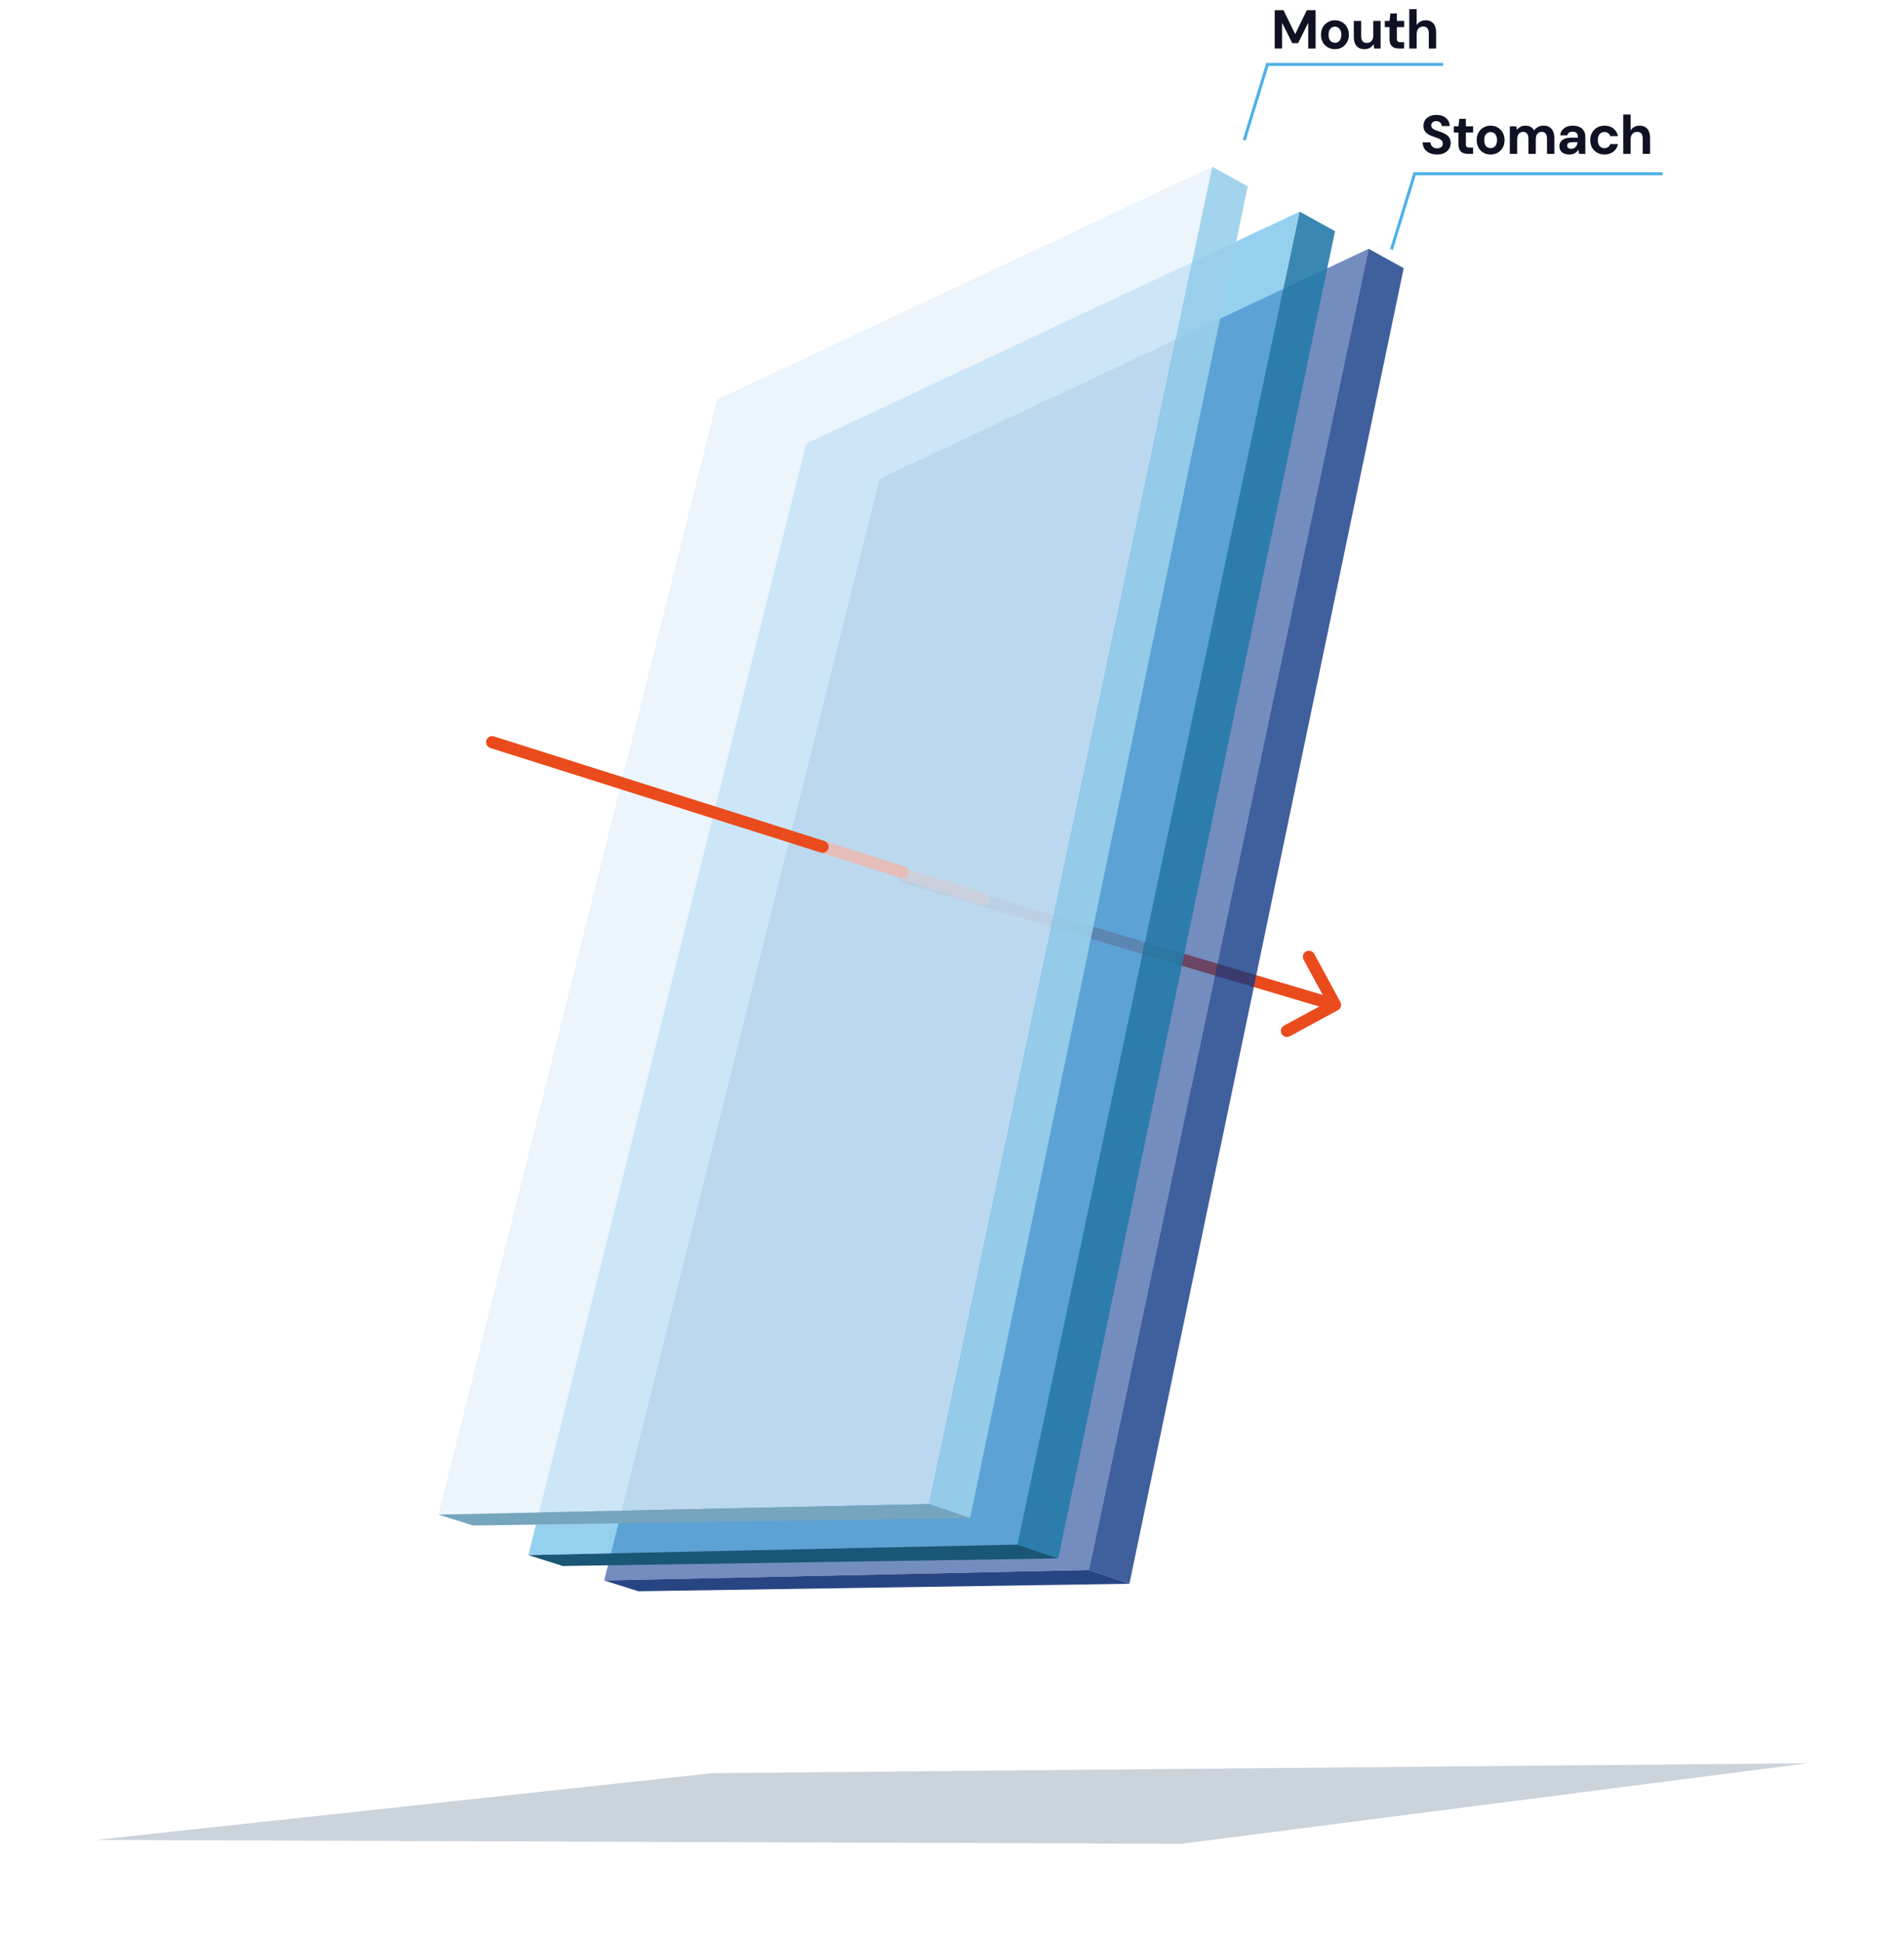 <svg xmlns="http://www.w3.org/2000/svg" fill="none" viewBox="0 0 627 639" height="639" width="627">
<g filter="url(#filter0_f_1474_6302)">
<path fill-opacity="0.3" fill="#506C86" d="M234.704 583.774L595.408 580.508L389.009 607.03L31.508 605.76L234.704 583.774Z"></path>
</g>
<path fill="#EA4B1D" d="M440.582 332.59C441.553 332.063 441.913 330.849 441.386 329.878L432.803 314.057C432.276 313.086 431.062 312.726 430.091 313.252C429.12 313.779 428.76 314.993 429.287 315.964L436.916 330.028L422.852 337.657C421.882 338.184 421.521 339.398 422.048 340.369C422.575 341.34 423.789 341.7 424.76 341.173L440.582 332.59ZM298.439 286.868C297.38 286.554 296.267 287.157 295.953 288.216C295.639 289.275 296.242 290.388 297.301 290.703L298.439 286.868ZM297.301 290.703L439.059 332.749L440.197 328.915L298.439 286.868L297.301 290.703Z"></path>
<g filter="url(#filter1_b_1474_6302)">
<path fill-opacity="0.6" fill="#184194" d="M289.65 157.625L450.704 81.914L358.593 516.902L198.96 520.339L289.65 157.625Z"></path>
</g>
<path fill="#274582" d="M198.96 520.34L210.226 523.89L371.926 521.42L358.593 516.902L198.96 520.34Z"></path>
<path stroke-linecap="round" stroke-width="4" stroke="#EA4B1D" d="M324.183 296.112L297.87 287.785"></path>
<g filter="url(#filter2_b_1474_6302)">
<path fill-opacity="0.6" fill="#4FB1E5" d="M265.496 146.055L427.984 69.67L335.053 508.528L174 511.996L265.496 146.055Z"></path>
</g>
<path stroke-linecap="round" stroke-width="4" stroke="#EA4B1D" d="M297.183 287.112L270.87 278.785"></path>
<g filter="url(#filter3_b_1474_6302)">
<path fill-opacity="0.7" fill="#E5F0FB" d="M236.182 131.527L399.197 54.895L305.964 495.177L144.389 498.656L236.182 131.527Z"></path>
</g>
<g filter="url(#filter4_b_1474_6302)">
<path fill-opacity="0.8" fill="#113785" d="M371.926 521.419L462.245 88.296L450.704 81.914L358.593 516.902L371.926 521.419Z"></path>
</g>
<path fill="#1A5676" d="M174 511.998L185.366 515.579L348.505 513.087L335.053 508.529L174 511.998Z"></path>
<path fill="#76A5BE" d="M144.389 498.657L155.791 502.25L319.46 499.75L305.964 495.178L144.389 498.657Z"></path>
<g filter="url(#filter5_b_1474_6302)">
<path fill-opacity="0.9" fill="#257BA9" d="M348.505 513.085L439.628 76.108L427.985 69.67L335.054 508.528L348.505 513.085Z"></path>
</g>
<g filter="url(#filter6_b_1474_6302)">
<path fill-opacity="0.9" fill="#99CFEB" d="M319.461 499.749L410.879 61.354L399.199 54.895L305.966 495.177L319.461 499.749Z"></path>
</g>
<path stroke-linecap="round" stroke-width="4" stroke="#EA4B1D" d="M162.06 244.352L270.87 278.786"></path>
<path stroke="#4FB1E5" d="M409.736 46.141L417.356 21.205H475.228"></path>
<path stroke="#4FB1E5" d="M458.222 82.139L465.842 57.203H547.543"></path>
<path fill="#101123" d="M419.772 15.967V3.367H422.67L426.522 11.233L430.338 3.367H433.236V15.967H430.806V7.507L427.476 14.203H425.55L422.202 7.507V15.967H419.772ZM439.586 16.183C438.722 16.183 437.942 15.985 437.246 15.589C436.562 15.181 436.016 14.623 435.608 13.915C435.212 13.195 435.014 12.373 435.014 11.449C435.014 10.501 435.212 9.673 435.608 8.965C436.016 8.245 436.568 7.687 437.264 7.291C437.96 6.883 438.74 6.679 439.604 6.679C440.48 6.679 441.26 6.883 441.944 7.291C442.64 7.687 443.186 8.245 443.582 8.965C443.99 9.673 444.194 10.495 444.194 11.431C444.194 12.367 443.99 13.195 443.582 13.915C443.186 14.623 442.64 15.181 441.944 15.589C441.248 15.985 440.462 16.183 439.586 16.183ZM439.586 14.077C439.994 14.077 440.354 13.981 440.666 13.789C440.99 13.597 441.242 13.303 441.422 12.907C441.614 12.511 441.71 12.019 441.71 11.431C441.71 10.843 441.614 10.357 441.422 9.973C441.242 9.577 440.99 9.283 440.666 9.091C440.354 8.887 440 8.785 439.604 8.785C439.22 8.785 438.866 8.887 438.542 9.091C438.218 9.283 437.96 9.577 437.768 9.973C437.588 10.357 437.498 10.843 437.498 11.431C437.498 12.019 437.588 12.511 437.768 12.907C437.96 13.303 438.212 13.597 438.524 13.789C438.848 13.981 439.202 14.077 439.586 14.077ZM449.312 16.183C448.58 16.183 447.95 16.033 447.422 15.733C446.906 15.421 446.51 14.971 446.234 14.383C445.958 13.783 445.82 13.045 445.82 12.169V6.895H448.25V11.917C448.25 12.649 448.4 13.201 448.7 13.573C449.012 13.945 449.486 14.131 450.122 14.131C450.53 14.131 450.89 14.041 451.202 13.861C451.514 13.669 451.76 13.399 451.94 13.051C452.132 12.691 452.228 12.253 452.228 11.737V6.895H454.64V15.967H452.516L452.318 14.491C452.054 15.007 451.664 15.421 451.148 15.733C450.632 16.033 450.02 16.183 449.312 16.183ZM460.746 15.967C460.11 15.967 459.552 15.871 459.072 15.679C458.604 15.475 458.238 15.145 457.974 14.689C457.71 14.221 457.578 13.585 457.578 12.781V8.929H456.03V6.895H457.578L457.848 4.429H460.008V6.895H462.402V8.929H460.008V12.817C460.008 13.225 460.098 13.507 460.278 13.663C460.458 13.819 460.764 13.897 461.196 13.897H462.384V15.967H460.746ZM464.087 15.967V3.007H466.517V8.245C466.817 7.765 467.213 7.387 467.705 7.111C468.209 6.823 468.791 6.679 469.451 6.679C470.207 6.679 470.843 6.841 471.359 7.165C471.875 7.477 472.265 7.933 472.529 8.533C472.793 9.133 472.925 9.877 472.925 10.765V15.967H470.513V10.981C470.513 10.261 470.363 9.709 470.063 9.325C469.763 8.929 469.289 8.731 468.641 8.731C468.245 8.731 467.885 8.827 467.561 9.019C467.237 9.211 466.979 9.493 466.787 9.865C466.607 10.225 466.517 10.657 466.517 11.161V15.967H464.087Z"></path>
<path fill="#101123" d="M473.26 50.872C472.348 50.872 471.532 50.716 470.812 50.404C470.104 50.092 469.54 49.636 469.12 49.036C468.712 48.436 468.502 47.71 468.49 46.858H471.064C471.076 47.23 471.172 47.566 471.352 47.866C471.532 48.166 471.778 48.406 472.09 48.586C472.414 48.754 472.798 48.838 473.242 48.838C473.626 48.838 473.956 48.778 474.232 48.658C474.52 48.526 474.742 48.346 474.898 48.118C475.054 47.89 475.132 47.62 475.132 47.308C475.132 46.948 475.042 46.648 474.862 46.408C474.694 46.168 474.454 45.964 474.142 45.796C473.842 45.628 473.488 45.478 473.08 45.346C472.684 45.202 472.264 45.052 471.82 44.896C470.824 44.572 470.062 44.14 469.534 43.6C469.018 43.06 468.76 42.346 468.76 41.458C468.76 40.702 468.94 40.054 469.3 39.514C469.672 38.974 470.182 38.56 470.83 38.272C471.478 37.984 472.216 37.84 473.044 37.84C473.896 37.84 474.64 37.99 475.276 38.29C475.924 38.578 476.434 38.998 476.806 39.55C477.19 40.102 477.388 40.75 477.4 41.494H474.808C474.796 41.218 474.712 40.96 474.556 40.72C474.412 40.468 474.208 40.27 473.944 40.126C473.68 39.97 473.368 39.892 473.008 39.892C472.696 39.88 472.408 39.928 472.144 40.036C471.892 40.144 471.688 40.306 471.532 40.522C471.388 40.726 471.316 40.984 471.316 41.296C471.316 41.596 471.388 41.848 471.532 42.052C471.688 42.256 471.898 42.436 472.162 42.592C472.426 42.736 472.738 42.874 473.098 43.006C473.458 43.126 473.848 43.252 474.268 43.384C474.892 43.6 475.468 43.858 475.996 44.158C476.524 44.446 476.944 44.824 477.256 45.292C477.568 45.76 477.724 46.378 477.724 47.146C477.724 47.806 477.55 48.418 477.202 48.982C476.854 49.546 476.35 50.002 475.69 50.35C475.042 50.698 474.232 50.872 473.26 50.872ZM483.457 50.656C482.821 50.656 482.263 50.56 481.783 50.368C481.315 50.164 480.949 49.834 480.685 49.378C480.421 48.91 480.289 48.274 480.289 47.47V43.618H478.741V41.584H480.289L480.559 39.118H482.719V41.584H485.113V43.618H482.719V47.506C482.719 47.914 482.809 48.196 482.989 48.352C483.169 48.508 483.475 48.586 483.907 48.586H485.095V50.656H483.457ZM490.854 50.872C489.99 50.872 489.21 50.674 488.514 50.278C487.83 49.87 487.284 49.312 486.876 48.604C486.48 47.884 486.282 47.062 486.282 46.138C486.282 45.19 486.48 44.362 486.876 43.654C487.284 42.934 487.836 42.376 488.532 41.98C489.228 41.572 490.008 41.368 490.872 41.368C491.748 41.368 492.528 41.572 493.212 41.98C493.908 42.376 494.454 42.934 494.85 43.654C495.258 44.362 495.462 45.184 495.462 46.12C495.462 47.056 495.258 47.884 494.85 48.604C494.454 49.312 493.908 49.87 493.212 50.278C492.516 50.674 491.73 50.872 490.854 50.872ZM490.854 48.766C491.262 48.766 491.622 48.67 491.934 48.478C492.258 48.286 492.51 47.992 492.69 47.596C492.882 47.2 492.978 46.708 492.978 46.12C492.978 45.532 492.882 45.046 492.69 44.662C492.51 44.266 492.258 43.972 491.934 43.78C491.622 43.576 491.268 43.474 490.872 43.474C490.488 43.474 490.134 43.576 489.81 43.78C489.486 43.972 489.228 44.266 489.036 44.662C488.856 45.046 488.766 45.532 488.766 46.12C488.766 46.708 488.856 47.2 489.036 47.596C489.228 47.992 489.48 48.286 489.792 48.478C490.116 48.67 490.47 48.766 490.854 48.766ZM497.196 50.656V41.584H499.338L499.536 42.79C499.824 42.358 500.202 42.016 500.67 41.764C501.15 41.5 501.696 41.368 502.308 41.368C502.764 41.368 503.172 41.428 503.532 41.548C503.892 41.668 504.21 41.842 504.486 42.07C504.774 42.298 505.008 42.586 505.188 42.934C505.524 42.442 505.962 42.058 506.502 41.782C507.042 41.506 507.63 41.368 508.266 41.368C509.058 41.368 509.718 41.53 510.246 41.854C510.774 42.166 511.17 42.622 511.434 43.222C511.71 43.822 511.848 44.56 511.848 45.436V50.656H509.436V45.652C509.436 44.932 509.292 44.38 509.004 43.996C508.728 43.612 508.296 43.42 507.708 43.42C507.324 43.42 506.982 43.516 506.682 43.708C506.382 43.9 506.148 44.176 505.98 44.536C505.824 44.896 505.746 45.328 505.746 45.832V50.656H503.316V45.652C503.316 44.932 503.172 44.38 502.884 43.996C502.596 43.612 502.152 43.42 501.552 43.42C501.18 43.42 500.844 43.516 500.544 43.708C500.256 43.9 500.028 44.176 499.86 44.536C499.704 44.896 499.626 45.328 499.626 45.832V50.656H497.196ZM516.841 50.872C516.085 50.872 515.461 50.752 514.969 50.512C514.477 50.26 514.111 49.93 513.871 49.522C513.643 49.102 513.529 48.64 513.529 48.136C513.529 47.584 513.667 47.098 513.943 46.678C514.231 46.258 514.657 45.928 515.221 45.688C515.797 45.448 516.517 45.328 517.381 45.328H519.631C519.631 44.884 519.571 44.518 519.451 44.23C519.331 43.93 519.145 43.708 518.893 43.564C518.641 43.42 518.305 43.348 517.885 43.348C517.429 43.348 517.039 43.45 516.715 43.654C516.403 43.846 516.211 44.146 516.139 44.554H513.781C513.841 43.906 514.051 43.348 514.411 42.88C514.783 42.4 515.269 42.028 515.869 41.764C516.481 41.5 517.159 41.368 517.903 41.368C518.755 41.368 519.493 41.512 520.117 41.8C520.741 42.088 521.221 42.502 521.557 43.042C521.893 43.582 522.061 44.248 522.061 45.04V50.656H520.009L519.739 49.27C519.607 49.51 519.451 49.726 519.271 49.918C519.091 50.11 518.881 50.278 518.641 50.422C518.401 50.566 518.131 50.674 517.831 50.746C517.531 50.83 517.201 50.872 516.841 50.872ZM517.417 49C517.729 49 518.005 48.946 518.245 48.838C518.497 48.718 518.713 48.562 518.893 48.37C519.073 48.166 519.211 47.938 519.307 47.686C519.415 47.422 519.487 47.14 519.523 46.84V46.822H517.669C517.297 46.822 516.991 46.87 516.751 46.966C516.523 47.05 516.355 47.176 516.247 47.344C516.139 47.512 516.085 47.704 516.085 47.92C516.085 48.16 516.139 48.358 516.247 48.514C516.355 48.67 516.511 48.79 516.715 48.874C516.919 48.958 517.153 49 517.417 49ZM528.36 50.872C527.448 50.872 526.638 50.668 525.93 50.26C525.222 49.852 524.67 49.294 524.274 48.586C523.878 47.878 523.68 47.068 523.68 46.156C523.68 45.22 523.878 44.398 524.274 43.69C524.67 42.97 525.222 42.406 525.93 41.998C526.638 41.578 527.448 41.368 528.36 41.368C529.524 41.368 530.502 41.674 531.294 42.286C532.086 42.898 532.59 43.738 532.806 44.806H530.232C530.124 44.386 529.896 44.056 529.548 43.816C529.212 43.576 528.81 43.456 528.342 43.456C527.922 43.456 527.544 43.564 527.208 43.78C526.884 43.984 526.626 44.29 526.434 44.698C526.254 45.094 526.164 45.568 526.164 46.12C526.164 46.54 526.218 46.918 526.326 47.254C526.434 47.578 526.584 47.86 526.776 48.1C526.968 48.328 527.196 48.502 527.46 48.622C527.736 48.742 528.03 48.802 528.342 48.802C528.654 48.802 528.936 48.748 529.188 48.64C529.452 48.532 529.674 48.382 529.854 48.19C530.034 47.986 530.16 47.74 530.232 47.452H532.806C532.59 48.496 532.08 49.33 531.276 49.954C530.484 50.566 529.512 50.872 528.36 50.872ZM534.542 50.656V37.696H536.972V42.934C537.272 42.454 537.668 42.076 538.16 41.8C538.664 41.512 539.246 41.368 539.906 41.368C540.662 41.368 541.298 41.53 541.814 41.854C542.33 42.166 542.72 42.622 542.984 43.222C543.248 43.822 543.38 44.566 543.38 45.454V50.656H540.968V45.67C540.968 44.95 540.818 44.398 540.518 44.014C540.218 43.618 539.744 43.42 539.096 43.42C538.7 43.42 538.34 43.516 538.016 43.708C537.692 43.9 537.434 44.182 537.242 44.554C537.062 44.914 536.972 45.346 536.972 45.85V50.656H534.542Z"></path>
<defs>
<filter color-interpolation-filters="sRGB" filterUnits="userSpaceOnUse" height="89.322" width="626.7" y="549.108" x="0.108" id="filter0_f_1474_6302">
<feFlood result="BackgroundImageFix" flood-opacity="0"></feFlood>
<feBlend result="shape" in2="BackgroundImageFix" in="SourceGraphic" mode="normal"></feBlend>
<feGaussianBlur result="effect1_foregroundBlur_1474_6302" stdDeviation="15.7"></feGaussianBlur>
</filter>
<filter color-interpolation-filters="sRGB" filterUnits="userSpaceOnUse" height="468.426" width="281.744" y="66.914" x="183.96" id="filter1_b_1474_6302">
<feFlood result="BackgroundImageFix" flood-opacity="0"></feFlood>
<feGaussianBlur stdDeviation="7.5" in="BackgroundImageFix"></feGaussianBlur>
<feComposite result="effect1_backgroundBlur_1474_6302" operator="in" in2="SourceAlpha"></feComposite>
<feBlend result="shape" in2="effect1_backgroundBlur_1474_6302" in="SourceGraphic" mode="normal"></feBlend>
</filter>
<filter color-interpolation-filters="sRGB" filterUnits="userSpaceOnUse" height="458.326" width="269.984" y="61.67" x="166" id="filter2_b_1474_6302">
<feFlood result="BackgroundImageFix" flood-opacity="0"></feFlood>
<feGaussianBlur stdDeviation="4" in="BackgroundImageFix"></feGaussianBlur>
<feComposite result="effect1_backgroundBlur_1474_6302" operator="in" in2="SourceAlpha"></feComposite>
<feBlend result="shape" in2="effect1_backgroundBlur_1474_6302" in="SourceGraphic" mode="normal"></feBlend>
</filter>
<filter color-interpolation-filters="sRGB" filterUnits="userSpaceOnUse" height="453.762" width="264.809" y="49.895" x="139.389" id="filter3_b_1474_6302">
<feFlood result="BackgroundImageFix" flood-opacity="0"></feFlood>
<feGaussianBlur stdDeviation="2.5" in="BackgroundImageFix"></feGaussianBlur>
<feComposite result="effect1_backgroundBlur_1474_6302" operator="in" in2="SourceAlpha"></feComposite>
<feBlend result="shape" in2="effect1_backgroundBlur_1474_6302" in="SourceGraphic" mode="normal"></feBlend>
</filter>
<filter color-interpolation-filters="sRGB" filterUnits="userSpaceOnUse" height="639.506" width="303.652" y="-18.086" x="258.593" id="filter4_b_1474_6302">
<feFlood result="BackgroundImageFix" flood-opacity="0"></feFlood>
<feGaussianBlur stdDeviation="50" in="BackgroundImageFix"></feGaussianBlur>
<feComposite result="effect1_backgroundBlur_1474_6302" operator="in" in2="SourceAlpha"></feComposite>
<feBlend result="shape" in2="effect1_backgroundBlur_1474_6302" in="SourceGraphic" mode="normal"></feBlend>
</filter>
<filter color-interpolation-filters="sRGB" filterUnits="userSpaceOnUse" height="643.416" width="304.574" y="-30.33" x="235.054" id="filter5_b_1474_6302">
<feFlood result="BackgroundImageFix" flood-opacity="0"></feFlood>
<feGaussianBlur stdDeviation="50" in="BackgroundImageFix"></feGaussianBlur>
<feComposite result="effect1_backgroundBlur_1474_6302" operator="in" in2="SourceAlpha"></feComposite>
<feBlend result="shape" in2="effect1_backgroundBlur_1474_6302" in="SourceGraphic" mode="normal"></feBlend>
</filter>
<filter color-interpolation-filters="sRGB" filterUnits="userSpaceOnUse" height="644.855" width="304.914" y="-45.105" x="205.966" id="filter6_b_1474_6302">
<feFlood result="BackgroundImageFix" flood-opacity="0"></feFlood>
<feGaussianBlur stdDeviation="50" in="BackgroundImageFix"></feGaussianBlur>
<feComposite result="effect1_backgroundBlur_1474_6302" operator="in" in2="SourceAlpha"></feComposite>
<feBlend result="shape" in2="effect1_backgroundBlur_1474_6302" in="SourceGraphic" mode="normal"></feBlend>
</filter>
</defs>
</svg>
